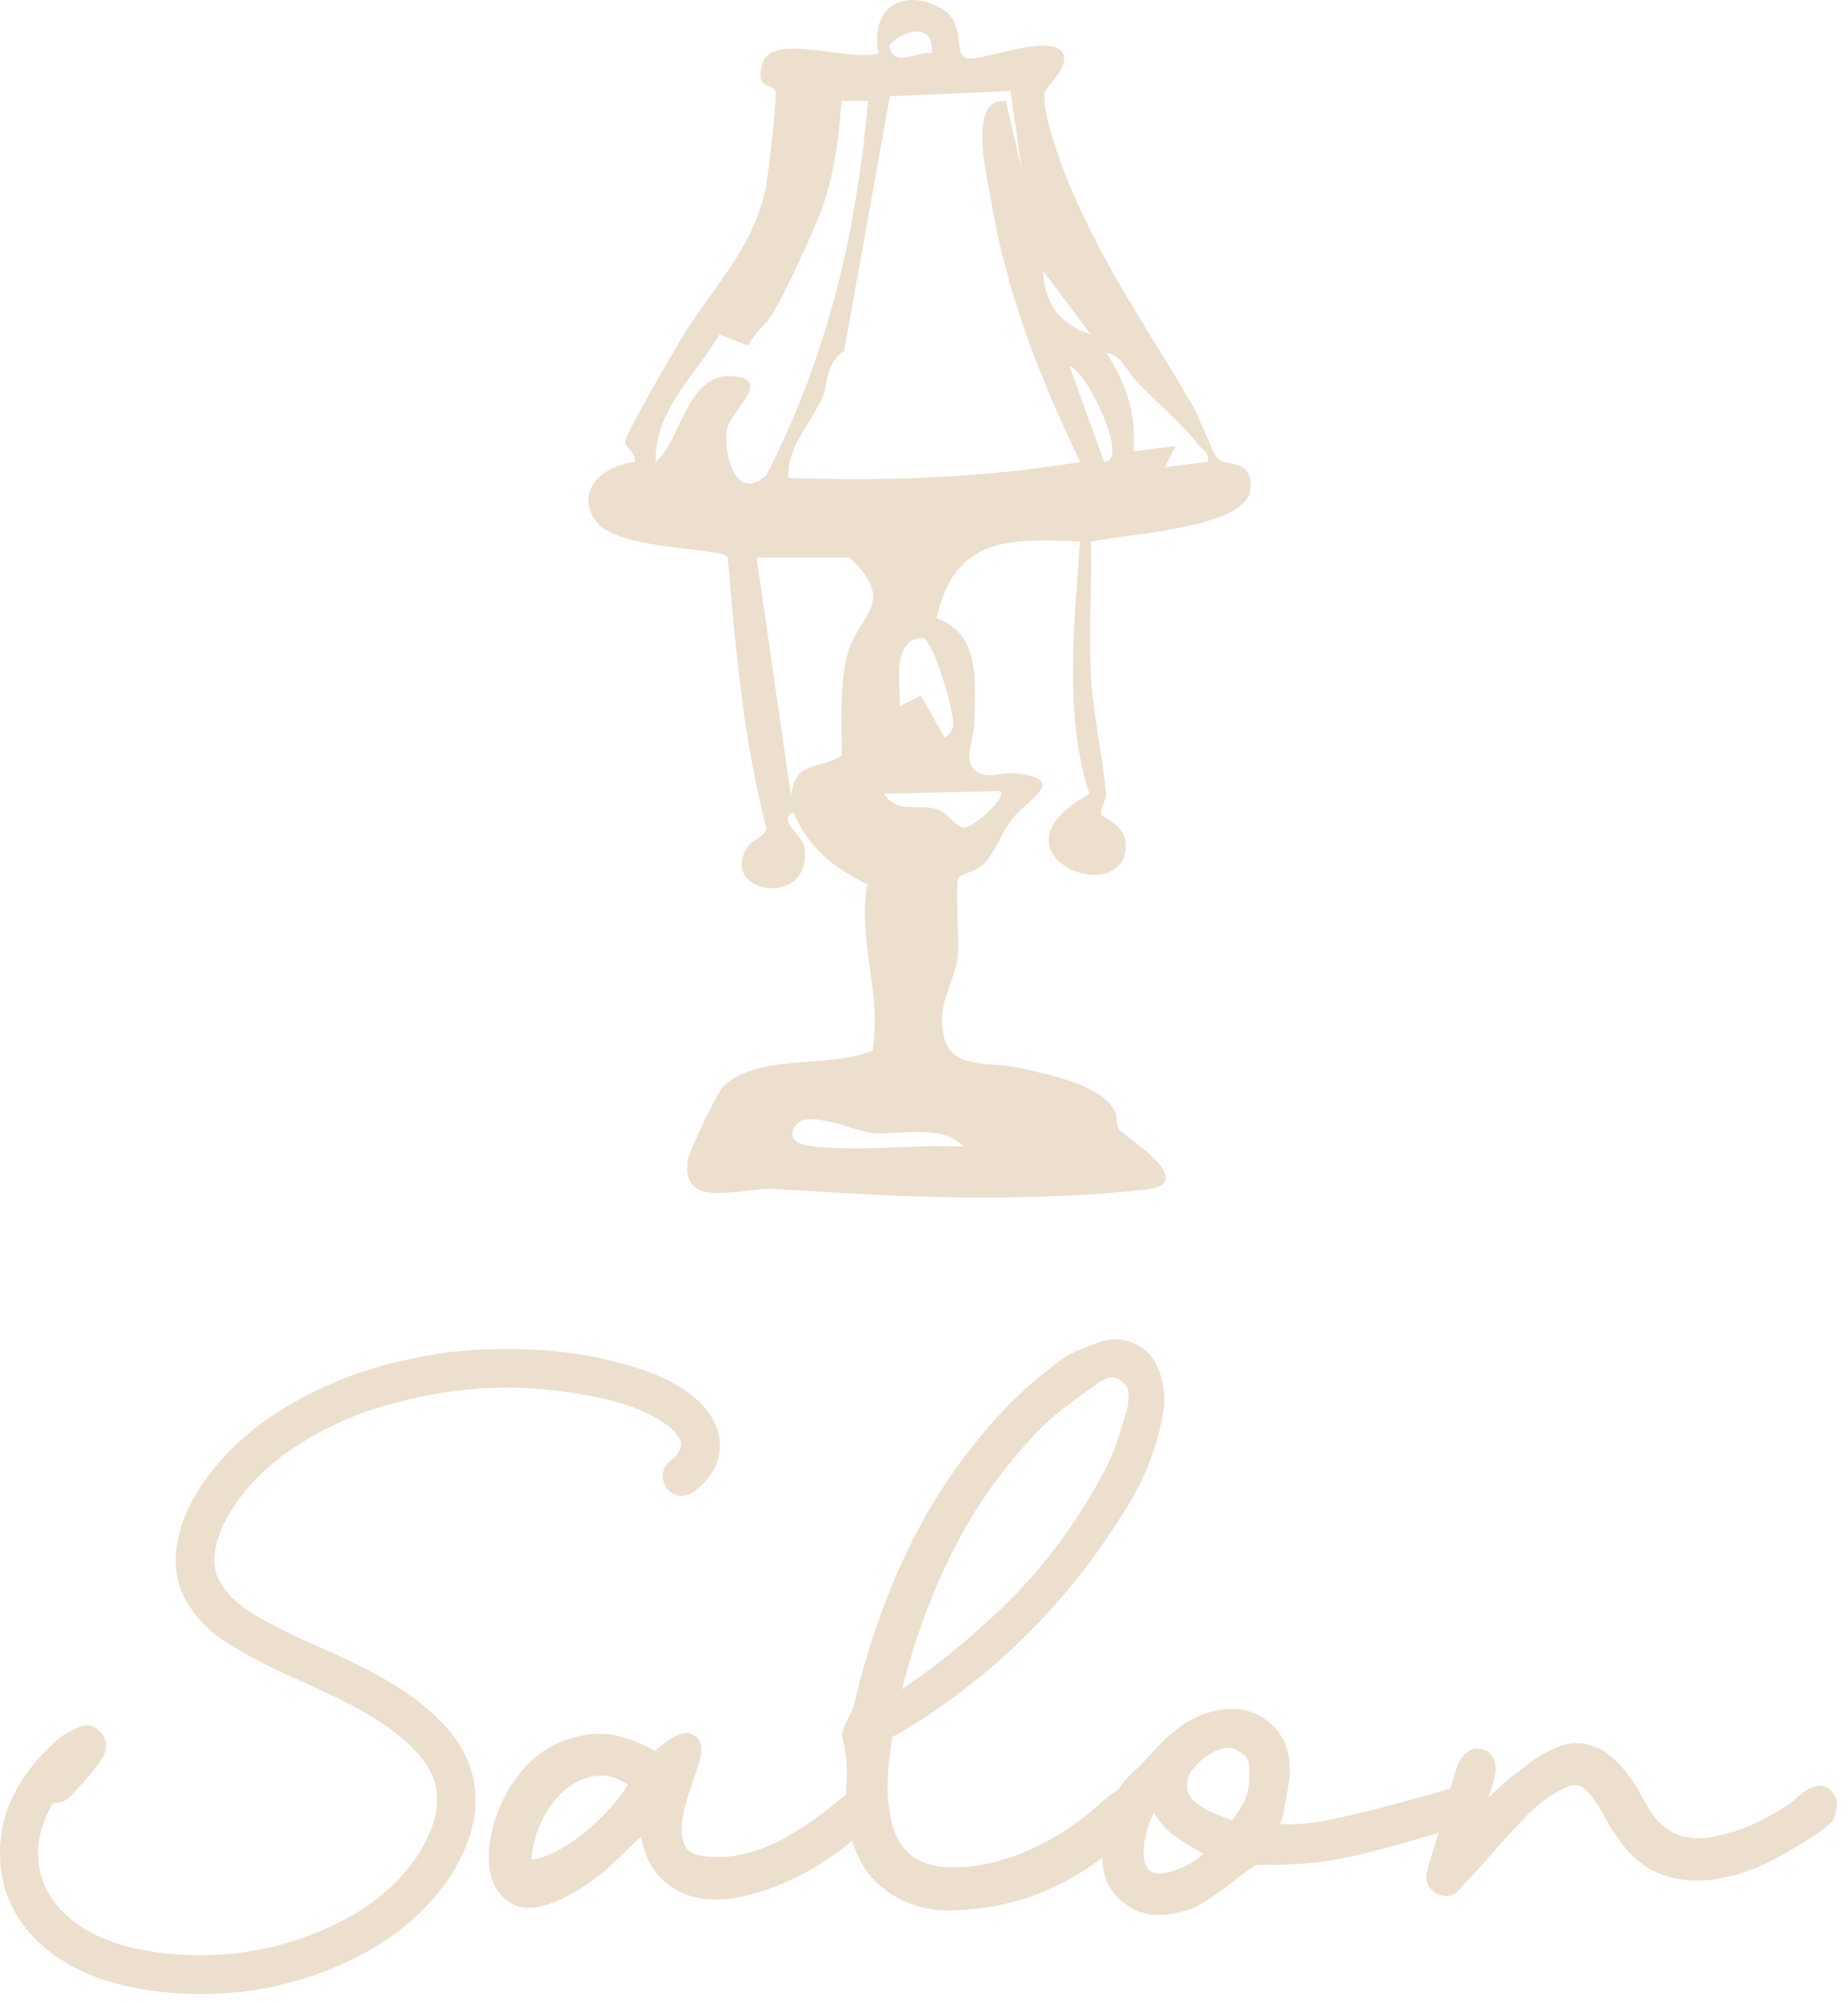 <svg width="72" height="78" viewBox="0 0 72 78" fill="none" xmlns="http://www.w3.org/2000/svg">
<path d="M41.228 1.892C41.937 2.336 40.839 3.293 40.736 3.529C40.521 4.023 41.095 5.666 41.306 6.257C42.548 9.719 44.626 12.642 46.459 15.779C46.721 16.228 47.244 17.646 47.437 17.854C47.74 18.185 48.89 17.815 48.704 19.109C48.491 20.587 43.753 20.794 42.507 21.095C42.532 22.707 42.439 24.336 42.486 25.951C42.538 27.643 42.956 29.326 43.086 30.897C43.106 31.147 42.865 31.48 42.894 31.701C42.912 31.839 43.9 32.077 43.861 32.974C43.753 35.458 38.216 33.23 42.447 30.911C41.438 27.883 41.862 24.233 42.081 21.087C39.258 20.959 37.209 20.913 36.488 24.067C38.257 24.706 37.98 26.618 37.958 28.224C37.947 28.857 37.36 29.873 38.307 30.146C38.685 30.256 39.13 30.062 39.568 30.109C41.709 30.339 40 31.134 39.396 31.936C39.012 32.447 38.729 33.288 38.264 33.699C38.003 33.929 37.4 34.078 37.36 34.14C37.193 34.402 37.391 36.653 37.311 37.294C37.209 38.087 36.674 38.908 36.699 39.784C36.759 41.8 38.334 41.254 39.851 41.609C40.94 41.866 42.827 42.219 43.416 43.22C43.545 43.437 43.47 43.78 43.588 43.97C43.716 44.179 46.812 46.072 44.677 46.312C43.929 46.394 42.937 46.487 42.191 46.527C37.695 46.754 34.64 46.568 30.207 46.295C28.878 46.215 26.523 47.167 26.794 45.183C26.838 44.869 27.913 42.602 28.125 42.37C29.413 40.965 32.33 41.642 33.995 40.903C34.372 38.751 33.4 36.581 33.789 34.433C32.507 33.815 31.476 32.997 30.918 31.63C30.258 31.926 31.279 32.554 31.341 32.982C31.687 35.392 27.997 34.822 29.103 33.013C29.33 32.641 29.86 32.606 29.849 32.197C28.952 28.753 28.659 25.221 28.351 21.695C28.072 21.288 23.987 21.463 23.183 20.25C22.379 19.037 23.582 18.107 24.721 17.987C24.804 17.646 24.399 17.453 24.351 17.228C24.304 17.003 26.276 13.628 26.579 13.129C27.778 11.17 29.386 9.618 29.837 7.292C29.93 6.809 30.306 3.677 30.201 3.518C30.027 3.256 29.388 3.456 29.725 2.429C30.108 1.255 33.177 2.431 34.231 2.076C33.898 0.414 35.037 -0.477 36.558 0.263C37.741 0.837 37.069 2.09 37.664 2.264C38.146 2.404 40.517 1.449 41.225 1.894L41.228 1.892ZM36.298 2.069C36.422 0.875 35.207 1.129 34.644 1.763C34.797 2.689 35.692 1.991 36.298 2.069ZM39.373 3.541L34.671 3.752L32.89 13.659C32.098 14.221 32.28 14.969 32.042 15.486C31.571 16.515 30.657 17.408 30.713 18.607C34.504 18.747 38.34 18.607 42.083 17.987C40.533 14.756 39.231 11.468 38.63 7.904C38.456 6.875 37.668 3.76 39.19 3.934L39.808 6.621L39.373 3.545V3.541ZM33.818 3.932H32.782C32.716 5.188 32.503 6.714 32.102 7.902C31.786 8.845 30.589 11.437 30.062 12.27C29.802 12.681 29.366 12.993 29.148 13.456L28.032 13.028C27.113 14.599 25.474 15.99 25.55 17.987C26.625 17.04 26.763 14.33 28.745 14.673C29.992 14.888 28.435 16.029 28.322 16.734C28.167 17.687 28.688 19.619 29.87 18.485C32.23 13.857 33.375 9.087 33.816 3.934L33.818 3.932ZM42.497 13.024L40.639 10.546C40.688 11.823 41.279 12.615 42.497 13.024ZM44.237 14.8C43.933 14.477 43.623 13.752 43.115 13.752C43.873 14.93 44.293 16.139 44.15 17.573L45.802 17.367L45.39 18.189L47.042 17.983C47.133 17.627 46.895 17.569 46.734 17.363C46.11 16.558 44.981 15.591 44.235 14.797L44.237 14.8ZM41.674 14.266L43.016 17.983C44.049 18.003 42.317 14.376 41.674 14.266ZM33.094 21.707H29.477L30.821 31.01C30.992 29.568 31.809 30.012 32.795 29.425C32.809 28.135 32.681 26.624 33.047 25.378C33.47 23.931 34.969 23.443 33.094 21.705V21.707ZM35.878 27.081L36.813 28.73C37.005 28.58 37.102 28.472 37.135 28.216C37.195 27.767 36.368 24.913 35.957 24.838C34.721 24.876 35.089 26.614 35.058 27.494L35.878 27.081ZM38.983 30.802L34.438 30.903C34.944 31.705 35.771 31.279 36.517 31.511C36.937 31.641 37.251 32.248 37.604 32.217C37.978 32.186 39.245 31.031 38.983 30.802ZM37.538 44.648C36.699 43.74 34.992 44.203 33.993 44.121C33.328 44.067 31.294 43.065 30.926 43.928C30.672 44.526 31.399 44.609 31.85 44.652C33.712 44.834 35.663 44.547 37.538 44.648Z" fill="#ECDFCD"/>
<path d="M71.482 69.95C71.477 69.933 71.468 69.916 71.457 69.902L71.446 69.877C71.427 69.844 71.413 69.821 71.399 69.802C71.262 69.598 71.023 69.498 70.783 69.543C70.638 69.57 70.493 69.629 70.351 69.724C70.201 69.821 70.059 69.933 69.936 70.056C69.827 70.167 69.785 70.192 69.785 70.195C69.772 70.201 69.758 70.212 69.744 70.22C69.262 70.541 68.774 70.814 68.287 71.037C67.813 71.252 67.272 71.419 66.674 71.534C65.534 71.707 64.743 71.322 64.18 70.326C64.043 70.075 63.899 69.821 63.74 69.554C63.592 69.305 63.411 69.06 63.219 68.84C62.84 68.382 62.405 68.078 61.923 67.939C61.43 67.799 60.901 67.877 60.355 68.176C60.071 68.307 59.798 68.477 59.541 68.681C59.33 68.854 59.084 69.038 58.814 69.236C58.795 69.25 58.778 69.264 58.761 69.28C58.471 69.543 58.218 69.782 57.984 70.008C58.104 69.685 58.184 69.42 58.229 69.205C58.41 68.441 57.989 68.195 57.806 68.129C57.655 68.073 57.142 67.95 56.8 68.709C56.791 68.728 56.783 68.748 56.778 68.767C56.697 69.01 56.619 69.264 56.538 69.531L56.507 69.635C56.507 69.635 56.507 69.64 56.507 69.643C56.39 69.665 56.268 69.699 56.137 69.743C55.435 69.953 54.8 70.128 54.189 70.287C53.518 70.46 52.88 70.616 52.278 70.756C51.818 70.87 51.356 70.951 50.902 70.998C50.576 71.032 50.228 71.04 49.865 71.023C49.893 70.94 49.927 70.85 49.963 70.758C49.98 70.717 49.991 70.675 49.999 70.63C50.047 70.343 50.099 70.058 50.152 69.791C50.216 69.47 50.25 69.155 50.25 68.848C50.25 68.137 49.999 67.551 49.5 67.105C49.005 66.667 48.406 66.48 47.692 66.561C47.391 66.589 47.093 66.664 46.809 66.781C46.528 66.896 46.266 67.032 46.037 67.186C46.029 67.191 46.021 67.197 46.012 67.205C45.639 67.481 45.299 67.788 45.004 68.123C44.725 68.438 44.416 68.753 44.087 69.057C44.015 69.127 43.945 69.197 43.889 69.261C43.806 69.35 43.73 69.451 43.641 69.576C43.616 69.618 43.588 69.654 43.563 69.696C43.435 69.76 43.301 69.849 43.151 69.972L43.051 70.056C43.051 70.056 43.04 70.067 43.034 70.072C42.934 70.164 42.833 70.254 42.73 70.343C41.844 71.115 40.878 71.718 39.858 72.133C39.354 72.34 38.827 72.499 38.292 72.602C37.771 72.702 37.233 72.73 36.696 72.686C35.612 72.555 34.985 71.988 34.726 70.912C34.712 70.842 34.698 70.767 34.684 70.697C34.656 70.538 34.637 70.385 34.62 70.237L34.601 70.042C34.59 69.897 34.584 69.746 34.581 69.587C34.581 69.481 34.581 69.375 34.587 69.269C34.606 68.745 34.67 68.19 34.773 67.626C34.787 67.615 34.798 67.61 34.812 67.604L34.957 67.534C34.957 67.534 34.982 67.52 34.999 67.512C38.587 65.39 41.535 62.498 43.753 58.928C44.126 58.356 44.444 57.756 44.7 57.143C44.959 56.529 45.154 55.882 45.277 55.218C45.405 54.658 45.394 54.139 45.241 53.634C45.09 53.063 44.812 52.661 44.38 52.404C43.953 52.148 43.469 52.087 42.939 52.223C42.92 52.229 42.9 52.234 42.884 52.243C42.622 52.338 42.354 52.438 42.078 52.547C41.78 52.664 41.507 52.817 41.273 52.998C40.465 53.587 39.677 54.287 38.919 55.096C37.47 56.694 36.278 58.454 35.384 60.319C34.486 62.185 33.79 64.179 33.305 66.263C33.263 66.45 33.197 66.628 33.105 66.79C33.007 66.963 32.923 67.136 32.851 67.311C32.804 67.431 32.795 67.56 32.826 67.685C32.859 67.83 32.887 67.961 32.907 68.087C32.929 68.237 32.954 68.393 32.976 68.552C32.996 68.829 32.996 69.088 32.985 69.331C32.985 69.342 32.985 69.353 32.985 69.364C32.985 69.4 32.982 69.439 32.976 69.487L32.965 69.715C32.965 69.766 32.962 69.816 32.962 69.866C32.943 69.883 32.926 69.897 32.91 69.911L32.862 69.953C32.781 70.019 32.698 70.089 32.617 70.153C32.45 70.287 32.28 70.421 32.107 70.555C31.648 70.909 31.171 71.23 30.686 71.506C30.21 71.779 29.7 71.991 29.171 72.142C28.652 72.29 28.12 72.34 27.588 72.292C27.268 72.267 26.855 72.178 26.713 71.913C26.577 71.656 26.527 71.347 26.569 70.99C26.61 70.602 26.711 70.189 26.858 69.76C27.031 69.266 27.154 68.898 27.245 68.6C27.307 68.385 27.332 68.212 27.326 68.067C27.318 67.883 27.237 67.713 27.09 67.604C26.942 67.495 26.764 67.456 26.585 67.501C26.555 67.509 26.513 67.52 26.457 67.54C26.276 67.612 26.075 67.73 25.872 67.883C25.744 67.978 25.627 68.078 25.529 68.176C24.744 67.733 24 67.507 23.32 67.507C23.161 67.507 23.011 67.518 22.877 67.54C22.027 67.668 21.3 68.009 20.712 68.555C20.141 69.088 19.706 69.743 19.414 70.505C19.122 71.26 19.002 71.96 19.052 72.585C19.108 73.257 19.378 73.757 19.851 74.072C20.342 74.401 21.044 74.348 21.944 73.91C22.64 73.564 23.273 73.124 23.83 72.602C24.223 72.237 24.602 71.868 24.969 71.511C25.092 72.142 25.312 72.638 25.627 72.992C26.036 73.461 26.546 73.759 27.145 73.885C27.711 73.999 28.335 73.98 29.001 73.829C29.647 73.678 30.299 73.447 30.931 73.14C31.57 72.833 32.174 72.465 32.731 72.044C32.904 71.916 33.057 71.79 33.199 71.673C33.422 72.415 33.804 73.015 34.333 73.458C35.133 74.127 36.077 74.429 37.22 74.379C38.624 74.328 39.914 74.027 41.048 73.483C41.702 73.168 42.34 72.786 42.948 72.337C42.95 73.029 43.201 73.592 43.689 74.013C44.107 74.379 44.597 74.563 45.151 74.563C45.31 74.563 45.472 74.549 45.642 74.518C46.166 74.44 46.608 74.278 46.943 74.047C47.294 73.821 47.634 73.578 47.965 73.322C48.249 73.098 48.573 72.859 48.932 72.613H49.261C50.54 72.635 51.796 72.499 52.997 72.209C53.994 71.966 55.022 71.682 56.048 71.358C55.942 71.726 55.83 72.086 55.719 72.429C55.716 72.437 55.713 72.449 55.708 72.454C55.663 72.61 55.621 72.786 55.58 72.97C55.554 73.104 55.532 73.439 55.922 73.698C55.953 73.72 55.986 73.737 56.023 73.754C56.139 73.801 56.254 73.826 56.357 73.826C56.399 73.826 56.438 73.823 56.477 73.815C56.621 73.79 56.75 73.709 56.839 73.598C56.936 73.475 57.042 73.358 57.168 73.232C57.594 72.78 58.001 72.331 58.38 71.894C58.75 71.467 59.151 71.035 59.566 70.613C59.753 70.429 59.954 70.257 60.163 70.1C60.383 69.941 60.603 69.802 60.823 69.693C60.834 69.69 60.842 69.682 60.853 69.676C61.102 69.537 61.322 69.481 61.475 69.517C61.648 69.562 61.834 69.713 62.024 69.955C62.205 70.206 62.364 70.454 62.492 70.7C62.631 70.965 62.801 71.235 63.004 71.514C63.439 72.203 63.993 72.686 64.645 72.945C65.292 73.207 66.01 73.285 66.793 73.179C67.582 73.056 68.345 72.805 69.061 72.429C69.738 72.072 70.401 71.67 71.031 71.235C71.062 71.216 71.089 71.191 71.115 71.166C71.148 71.132 71.184 71.099 71.22 71.074C71.296 71.015 71.354 70.954 71.399 70.884C71.421 70.85 71.441 70.814 71.454 70.778C71.51 70.636 71.546 70.496 71.56 70.346C71.574 70.195 71.558 70.064 71.504 69.95H71.482ZM37.111 60.42C37.958 58.713 39.092 57.121 40.471 55.693C40.791 55.366 41.134 55.065 41.488 54.795C41.833 54.53 42.201 54.262 42.577 54.002C42.597 53.991 42.613 53.977 42.63 53.961C42.789 53.824 42.973 53.721 43.176 53.651C43.224 53.637 43.268 53.629 43.313 53.629C43.43 53.629 43.549 53.676 43.678 53.768C43.926 53.95 43.962 54.117 43.967 54.242C43.978 54.482 43.953 54.725 43.892 54.948C43.781 55.33 43.653 55.734 43.513 56.153C43.391 56.518 43.237 56.886 43.045 57.243C42.081 59.078 40.894 60.721 39.518 62.127C38.203 63.463 36.732 64.69 35.141 65.777C35.612 63.906 36.272 62.102 37.108 60.42H37.111ZM23.886 70.27C23.551 70.658 23.172 71.026 22.755 71.366C22.345 71.695 21.919 71.969 21.481 72.175C21.197 72.312 20.935 72.382 20.704 72.39C20.737 71.949 20.846 71.506 21.03 71.071C21.25 70.552 21.556 70.109 21.944 69.754C22.317 69.414 22.743 69.211 23.223 69.147C23.287 69.138 23.345 69.135 23.412 69.135C23.746 69.135 24.1 69.252 24.462 69.487C24.326 69.721 24.134 69.98 23.888 70.273L23.886 70.27ZM45.483 72.909C45.369 72.934 45.266 72.948 45.168 72.948C44.956 72.948 44.853 72.881 44.789 72.825C44.731 72.778 44.555 72.63 44.555 72.156C44.555 71.96 44.575 71.76 44.617 71.556C44.65 71.397 44.694 71.227 44.75 71.06C44.806 70.898 44.873 70.736 44.951 70.577C44.951 70.577 44.951 70.574 44.951 70.572C45.004 70.655 45.051 70.731 45.096 70.795C45.213 70.968 45.358 71.129 45.522 71.286C45.684 71.433 45.901 71.59 46.16 71.749C46.347 71.863 46.583 72.008 46.887 72.186C46.483 72.543 46.01 72.783 45.48 72.909H45.483ZM48.667 69.336C48.648 69.646 48.584 69.922 48.481 70.136C48.389 70.332 48.227 70.583 48.007 70.884C47.804 70.797 47.606 70.717 47.414 70.65C47.177 70.566 46.948 70.443 46.731 70.293C46.723 70.287 46.714 70.282 46.709 70.276C46.45 70.111 46.305 69.916 46.26 69.674C46.216 69.436 46.271 69.191 46.433 68.929C46.544 68.817 46.653 68.703 46.762 68.583C46.84 68.494 46.934 68.424 47.038 68.368C47.06 68.357 47.082 68.343 47.102 68.329C47.299 68.193 47.514 68.103 47.74 68.067C47.862 68.045 48.057 68.039 48.322 68.229C48.333 68.237 48.341 68.243 48.353 68.248C48.614 68.416 48.642 68.586 48.651 68.639C48.684 68.851 48.687 69.082 48.665 69.339L48.667 69.336Z" fill="#ECDFCD"/>
<path d="M27.01 58.098C26.619 58.329 26.261 58.276 25.962 57.948C25.726 57.54 25.78 57.174 26.108 56.877C26.37 56.713 26.509 56.504 26.55 56.229C26.492 55.88 26.119 55.514 25.439 55.141C24.417 54.593 22.864 54.229 20.83 54.068C18.79 53.907 16.591 54.205 14.293 54.951C11.492 55.99 9.599 57.499 8.671 59.434C8.33 60.207 8.263 60.87 8.478 61.402C8.726 61.962 9.21 62.46 9.921 62.875C10.642 63.298 11.467 63.711 12.374 64.101C12.881 64.315 13.392 64.551 13.888 64.799C16.452 66.052 17.964 67.469 18.381 69.009C18.733 70.231 18.467 71.57 17.589 72.988C16.525 74.626 14.896 75.882 12.754 76.72C10.611 77.558 8.337 77.828 5.989 77.523C4.46 77.325 3.175 76.869 2.17 76.168C1.158 75.461 0.482 74.546 0.161 73.446C-0.353 71.31 0.365 69.374 2.295 67.691C2.507 67.527 2.758 67.38 3.042 67.255C3.356 67.114 3.653 67.179 3.927 67.444C4.197 67.751 4.209 68.104 3.963 68.495C3.737 68.853 3.32 69.346 2.725 69.959C2.536 70.143 2.326 70.221 2.093 70.191L2.077 70.189C1.512 71.124 1.35 72.078 1.599 73.03C1.84 73.826 2.358 74.491 3.139 75.005C3.927 75.523 4.949 75.868 6.182 76.028C8.22 76.293 10.218 76.059 12.116 75.338C14.012 74.615 15.424 73.554 16.311 72.18C16.958 71.145 17.171 70.219 16.942 69.427C16.628 68.314 15.376 67.212 13.223 66.154C12.749 65.925 12.254 65.694 11.751 65.466C10.722 65.024 9.77 64.535 8.927 64.02C8.071 63.498 7.451 62.81 7.08 61.983C6.709 61.053 6.779 59.992 7.291 58.823C8.411 56.499 10.599 54.716 13.798 53.522C15.536 52.932 17.235 52.603 18.85 52.542C20.462 52.481 21.922 52.585 23.189 52.845C24.459 53.107 25.458 53.433 26.158 53.813C27.325 54.442 27.962 55.225 28.045 56.134C28.09 56.893 27.742 57.553 27.01 58.098Z" fill="#ECDFCD"/>
</svg>
